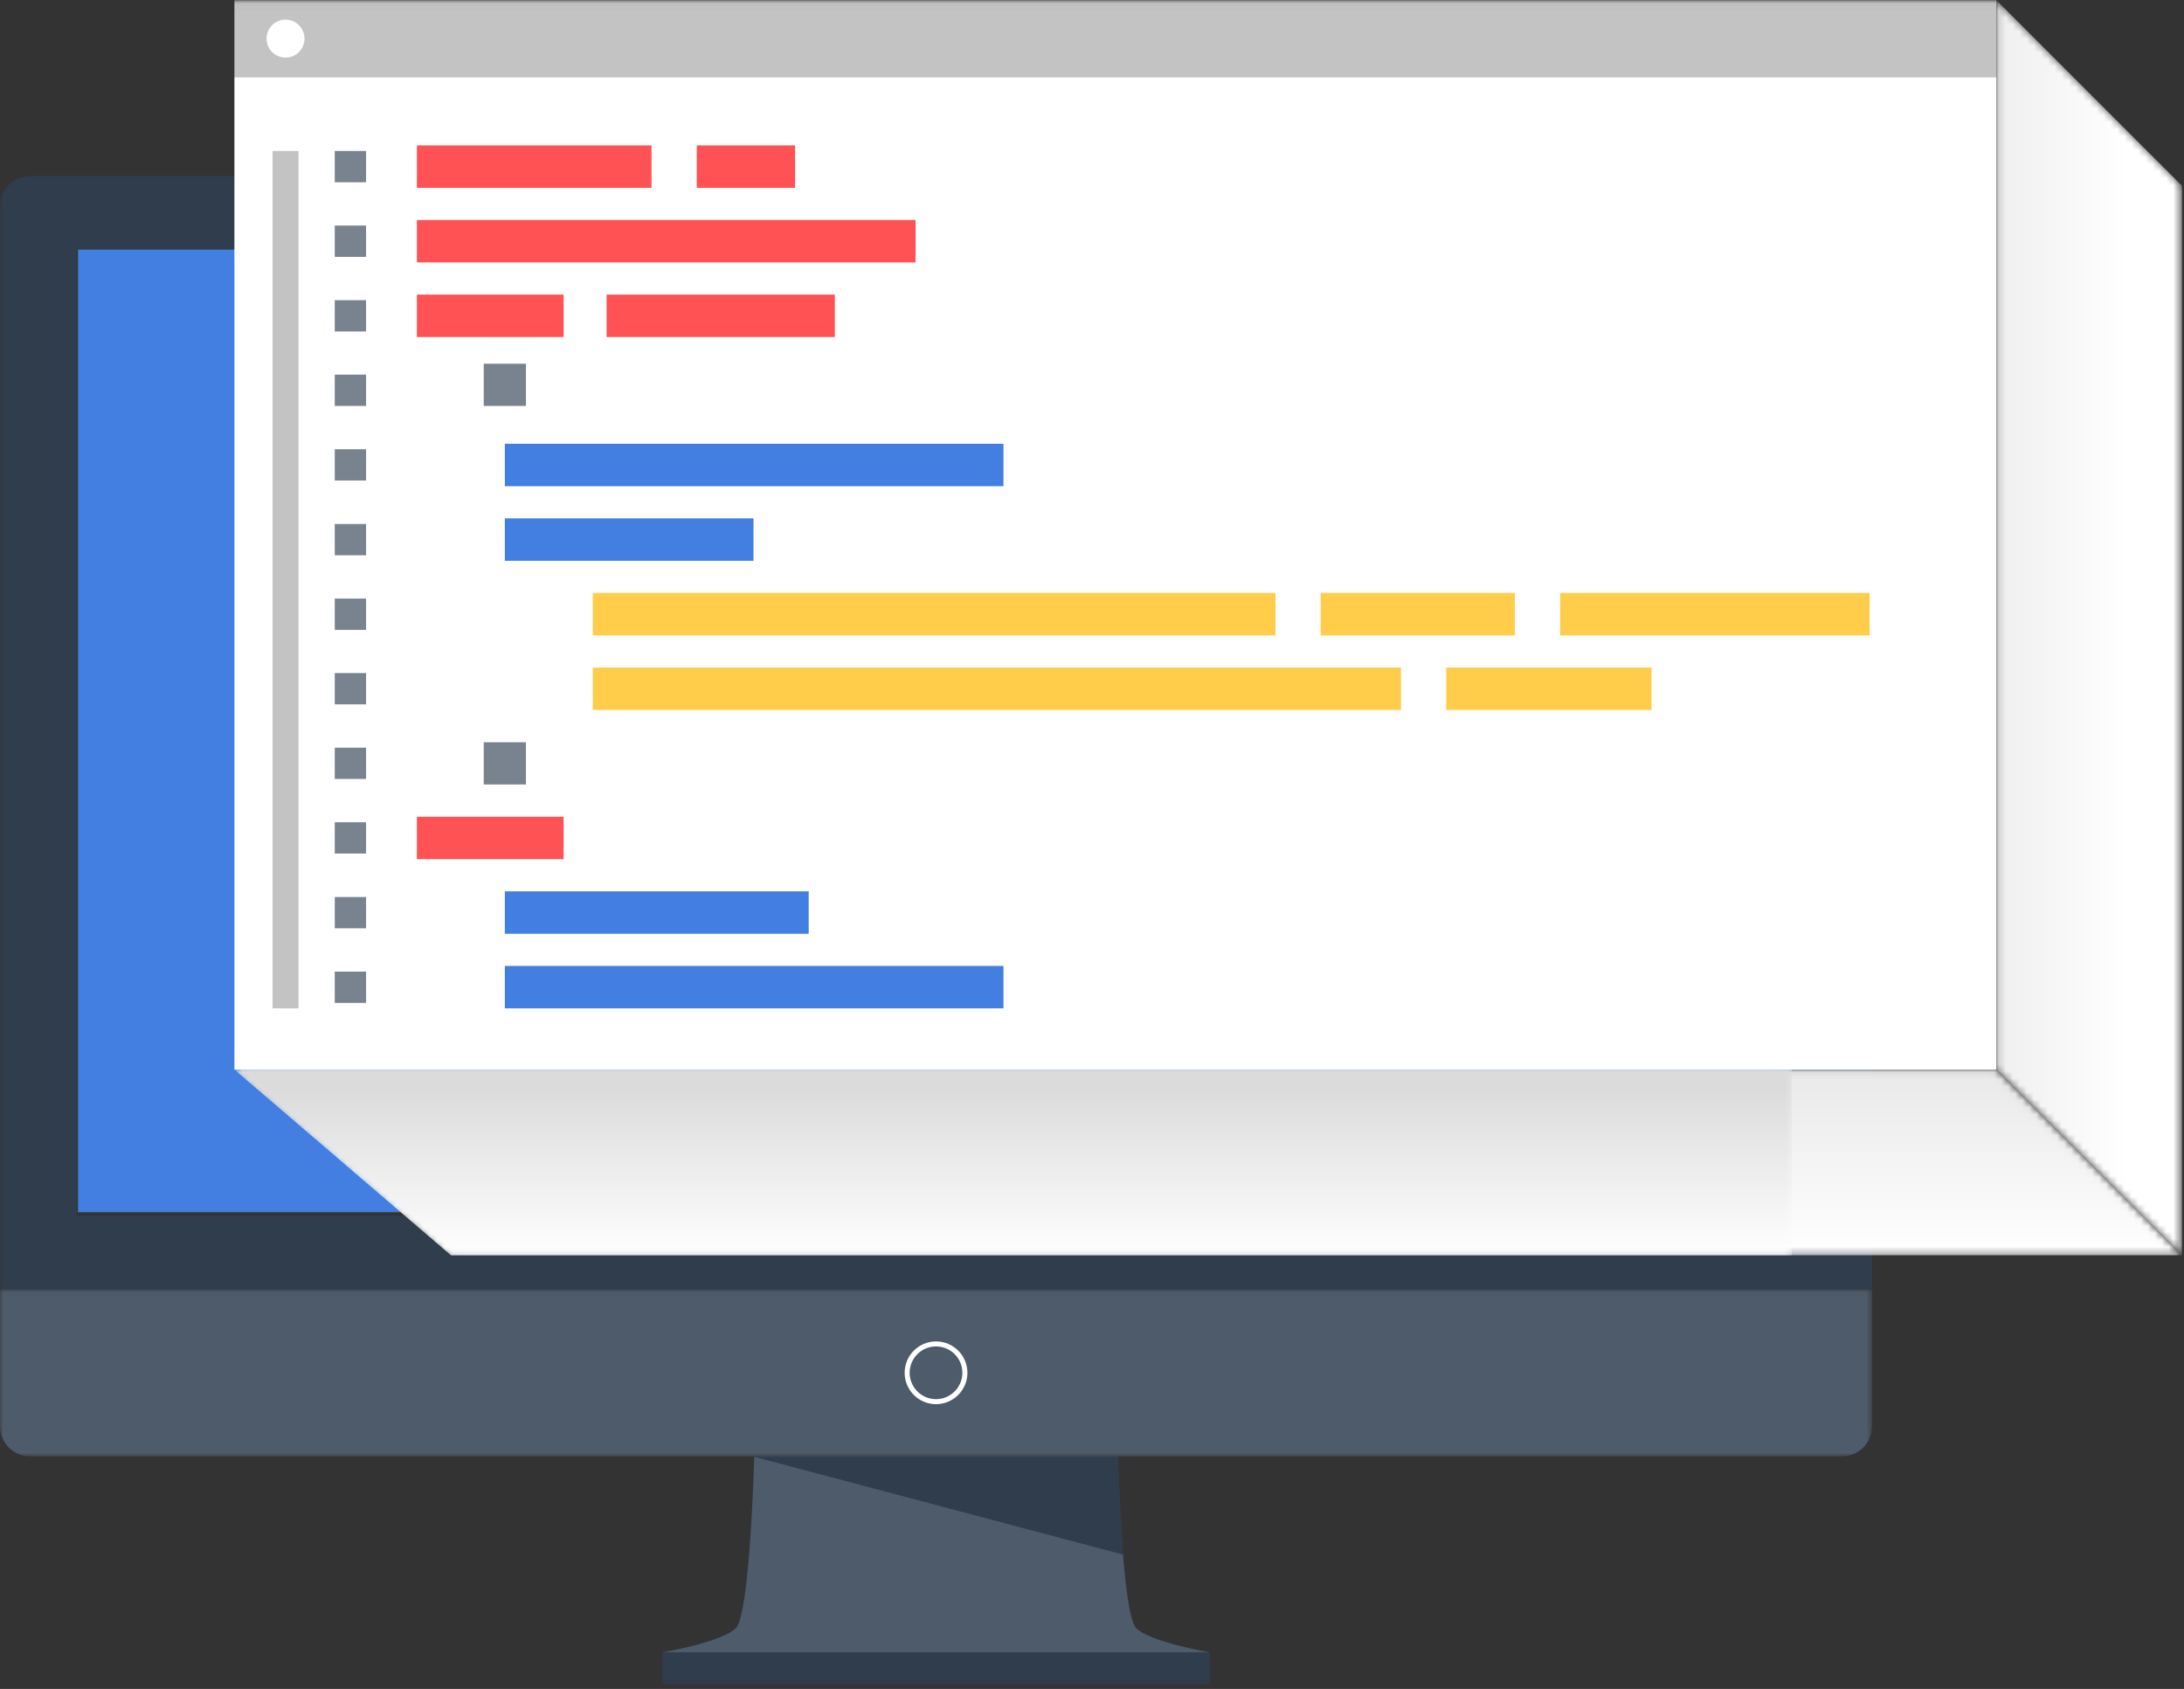 <?xml version="1.0" encoding="UTF-8"?> <svg xmlns="http://www.w3.org/2000/svg" xmlns:xlink="http://www.w3.org/1999/xlink" width="313px" height="242px" viewBox="0 0 313 242" version="1.1"><rect x="0" y="0" width="313" height="242" fill="#333333" stroke="none"/><!-- Generator: Sketch 63.1 (92452) - https://sketch.com --><title>img_technical_issues_mob</title><desc>Created with Sketch.</desc><defs><polygon id="path-1" points="0 0.038 268.292 0.038 268.292 23.985 0 23.985"></polygon><polygon id="path-3" points="0 241.429 312.73 241.429 312.73 0.027 0 0.027"></polygon><polygon id="path-5" points="0.278 0.08 252.795 0.08 279.413 26.691 31.321 26.691"></polygon><linearGradient x1="50%" y1="99.999%" x2="50%" y2="10.457%" id="linearGradient-7"><stop stop-color="#FFFFFF" offset="0%"></stop><stop stop-color="#EBEBEB" offset="100%"></stop></linearGradient><polygon id="path-8" points="0.278 0.08 223.476 0.08 223.476 26.691 31.321 26.691"></polygon><linearGradient x1="50%" y1="99.999%" x2="50%" y2="10.457%" id="linearGradient-10"><stop stop-color="#FFFFFF" offset="0%"></stop><stop stop-color="#DBDBDB" offset="100%"></stop></linearGradient><polygon id="path-11" points="26.751 179.866 0.134 153.255 0.134 0.028 26.751 26.638"></polygon><linearGradient x1="-17.6%" y1="50%" x2="70.483%" y2="50%" id="linearGradient-13"><stop stop-color="#EBEBEB" offset="0%"></stop><stop stop-color="#FFFFFF" offset="100%"></stop></linearGradient></defs><g id="Page-1" stroke="none" stroke-width="1" fill="none" fill-rule="evenodd"><g id="FAQs---Why-Is-My-Website-Traffic-Going-Down---Mobile" transform="translate(-31, -8429)"><g id="img_technical_issues_mob" transform="translate(31, 8429)"><polygon id="Fill-1" fill="#427FE0" points="11.179 173.698 257.107 173.698 257.107 32.384 11.179 32.384"></polygon><g id="Group-54"><g id="Group-4" transform="translate(0, 184.691)"><mask id="mask-2" fill="white"><use xlink:href="#path-1"></use></mask><g id="Clip-3"></g><path d="M268.292,19.675 C268.292,22.055 266.361,23.985 263.979,23.985 L4.312,23.985 C1.931,23.985 -0,22.055 -0,19.675 L-0,0.038 L268.292,0.038 L268.292,19.675 Z" id="Fill-2" fill="#4E5B6B" mask="url(#mask-2)"></path></g><path d="M162.831,233.287 C160.795,231.251 160.196,208.74 160.196,208.74 L108.095,208.74 C108.095,208.74 107.496,231.251 105.459,233.287 C103.429,235.316 94.92,236.759 94.92,236.759 L133.846,236.759 L134.446,236.759 L173.371,236.759 C173.371,236.759 164.862,235.316 162.831,233.287" id="Fill-5" fill="#4E5B6B"></path><mask id="mask-4" fill="white"><use xlink:href="#path-3"></use></mask><g id="Clip-8"></g><polygon id="Fill-7" fill="#303D4D" mask="url(#mask-4)" points="94.92 241.429 173.372 241.429 173.372 236.759 94.92 236.759"></polygon><path d="M134.146,192.924 C132.062,192.924 130.367,194.619 130.367,196.703 C130.367,198.785 132.062,200.48 134.146,200.48 C136.231,200.48 137.925,198.785 137.925,196.703 C137.925,194.619 136.231,192.924 134.146,192.924 M134.146,201.199 C131.665,201.199 129.648,199.183 129.648,196.703 C129.648,194.223 131.665,192.206 134.146,192.206 C136.626,192.206 138.644,194.223 138.644,196.703 C138.644,199.183 136.626,201.199 134.146,201.199" id="Fill-9" fill="#FFFFFF" mask="url(#mask-4)"></path><polygon id="Fill-10" fill="#303D4D" mask="url(#mask-4)" points="160.938 222.75 160.197 208.741 108.095 208.741"></polygon><path d="M11.019,174.192 L256.793,174.192 L256.793,35.773 L11.019,35.773 L11.019,174.192 Z M4.311,25.237 C1.931,25.237 0,27.166 0,29.546 L0,184.728 L268.292,184.728 L268.292,29.546 C268.292,27.166 266.361,25.237 263.979,25.237 L4.311,25.237 Z" id="Fill-11" fill="#303D4D" mask="url(#mask-4)"></path><g id="Group-14" mask="url(#mask-4)"><g transform="translate(33.317, 153.175)"><mask id="mask-6" fill="white"><use xlink:href="#path-5"></use></mask><g id="Clip-13" stroke="none" fill="none"></g><polygon id="Fill-12" stroke="none" fill="url(#linearGradient-7)" fill-rule="evenodd" mask="url(#mask-6)" points="0.278 0.08 31.321 26.691 279.413 26.691 252.795 0.08"></polygon></g></g><g id="Group-17" mask="url(#mask-4)"><g transform="translate(33.317, 153.175)"><mask id="mask-9" fill="white"><use xlink:href="#path-8"></use></mask><g id="Clip-16" stroke="none" fill="none"></g><polygon id="Fill-15" stroke="none" fill="url(#linearGradient-10)" fill-rule="evenodd" mask="url(#mask-9)" points="0.278 0.08 31.321 26.691 223.476 26.691 223.476 0.08"></polygon></g></g><g id="Group-20" mask="url(#mask-4)"><g transform="translate(285.978, 0)"><mask id="mask-12" fill="white"><use xlink:href="#path-11"></use></mask><g id="Clip-19" stroke="none" fill="none"></g><polygon id="Fill-18" stroke="none" fill="url(#linearGradient-13)" fill-rule="evenodd" mask="url(#mask-12)" points="0.134 0.028 0.134 153.255 26.751 179.866 26.751 26.638"></polygon></g></g><polygon id="Fill-21" fill="#FFFFFF" mask="url(#mask-4)" points="33.595 153.255 286.112 153.255 286.112 11.038 33.595 11.038"></polygon><polygon id="Fill-22" fill="#FF5254" mask="url(#mask-4)" points="59.749 26.915 93.371 26.915 93.371 20.836 59.749 20.836"></polygon><polygon id="Fill-23" fill="#FF5254" mask="url(#mask-4)" points="99.855 26.915 113.951 26.915 113.951 20.836 99.855 20.836"></polygon><polygon id="Fill-24" fill="#FF5254" mask="url(#mask-4)" points="59.749 37.602 131.209 37.602 131.209 31.523 59.749 31.523"></polygon><polygon id="Fill-25" fill="#FF5254" mask="url(#mask-4)" points="59.749 48.291 80.769 48.291 80.769 42.211 59.749 42.211"></polygon><polygon id="Fill-26" fill="#FF5254" mask="url(#mask-4)" points="86.937 48.291 119.647 48.291 119.647 42.211 86.937 42.211"></polygon><polygon id="Fill-27" fill="#FF5254" mask="url(#mask-4)" points="59.749 123.107 80.769 123.107 80.769 117.028 59.749 117.028"></polygon><polygon id="Fill-28" fill="#427FE0" mask="url(#mask-4)" points="72.351 69.667 143.811 69.667 143.811 63.587 72.351 63.587"></polygon><polygon id="Fill-29" fill="#427FE0" mask="url(#mask-4)" points="72.351 80.355 107.988 80.355 107.988 74.276 72.351 74.276"></polygon><polygon id="Fill-30" fill="#427FE0" mask="url(#mask-4)" points="72.351 133.796 115.897 133.796 115.897 127.716 72.351 127.716"></polygon><polygon id="Fill-31" fill="#427FE0" mask="url(#mask-4)" points="72.351 144.483 143.811 144.483 143.811 138.405 72.351 138.405"></polygon><polygon id="Fill-32" fill="#FFCD49" mask="url(#mask-4)" points="84.955 91.043 182.79 91.043 182.79 84.963 84.955 84.963"></polygon><polygon id="Fill-33" fill="#FFCD49" mask="url(#mask-4)" points="189.273 91.043 217.109 91.043 217.109 84.963 189.273 84.963"></polygon><polygon id="Fill-34" fill="#FFCD49" mask="url(#mask-4)" points="223.592 91.043 267.944 91.043 267.944 84.963 223.592 84.963"></polygon><polygon id="Fill-35" fill="#FFCD49" mask="url(#mask-4)" points="84.955 101.731 200.774 101.731 200.774 95.652 84.955 95.652"></polygon><polygon id="Fill-36" fill="#FFCD49" mask="url(#mask-4)" points="207.258 101.731 236.688 101.731 236.688 95.652 207.258 95.652"></polygon><polygon id="Fill-37" fill="#78838F" mask="url(#mask-4)" points="47.978 26.116 52.461 26.116 52.461 21.634 47.978 21.634"></polygon><polygon id="Fill-38" fill="#78838F" mask="url(#mask-4)" points="47.978 36.804 52.461 36.804 52.461 32.322 47.978 32.322"></polygon><polygon id="Fill-39" fill="#78838F" mask="url(#mask-4)" points="47.978 47.493 52.461 47.493 52.461 43.011 47.978 43.011"></polygon><polygon id="Fill-40" fill="#78838F" mask="url(#mask-4)" points="47.978 58.163 52.461 58.163 52.461 53.681 47.978 53.681"></polygon><polygon id="Fill-41" fill="#78838F" mask="url(#mask-4)" points="47.978 68.852 52.461 68.852 52.461 64.37 47.978 64.37"></polygon><polygon id="Fill-42" fill="#78838F" mask="url(#mask-4)" points="47.978 79.565 52.461 79.565 52.461 75.083 47.978 75.083"></polygon><polygon id="Fill-43" fill="#78838F" mask="url(#mask-4)" points="47.978 90.252 52.461 90.252 52.461 85.77 47.978 85.77"></polygon><polygon id="Fill-44" fill="#78838F" mask="url(#mask-4)" points="47.978 100.924 52.461 100.924 52.461 96.442 47.978 96.442"></polygon><polygon id="Fill-45" fill="#78838F" mask="url(#mask-4)" points="47.978 111.613 52.461 111.613 52.461 107.131 47.978 107.131"></polygon><polygon id="Fill-46" fill="#78838F" mask="url(#mask-4)" points="47.978 122.301 52.461 122.301 52.461 117.819 47.978 117.819"></polygon><polygon id="Fill-47" fill="#78838F" mask="url(#mask-4)" points="47.978 133.013 52.461 133.013 52.461 128.531 47.978 128.531"></polygon><polygon id="Fill-48" fill="#78838F" mask="url(#mask-4)" points="47.978 143.702 52.461 143.702 52.461 139.22 47.978 139.22"></polygon><polygon id="Fill-49" fill="#C3C3C3" mask="url(#mask-4)" points="39.063 144.483 42.781 144.483 42.781 21.634 39.063 21.634"></polygon><polygon id="Fill-50" fill="#78838F" mask="url(#mask-4)" points="69.327 58.164 75.376 58.164 75.376 52.118 69.327 52.118"></polygon><polygon id="Fill-51" fill="#78838F" mask="url(#mask-4)" points="69.327 112.403 75.376 112.403 75.376 106.356 69.327 106.356"></polygon><polygon id="Fill-52" fill="#C3C3C3" mask="url(#mask-4)" points="33.595 11.04 286.112 11.04 286.112 0.028 33.595 0.028"></polygon><path d="M43.643,5.533 C43.643,4.031 42.425,2.812 40.922,2.812 C39.419,2.812 38.201,4.031 38.201,5.533 C38.201,7.036 39.419,8.253 40.922,8.253 C42.425,8.253 43.643,7.036 43.643,5.533" id="Fill-53" fill="#FFFFFF" mask="url(#mask-4)"></path></g></g></g></g></svg> 